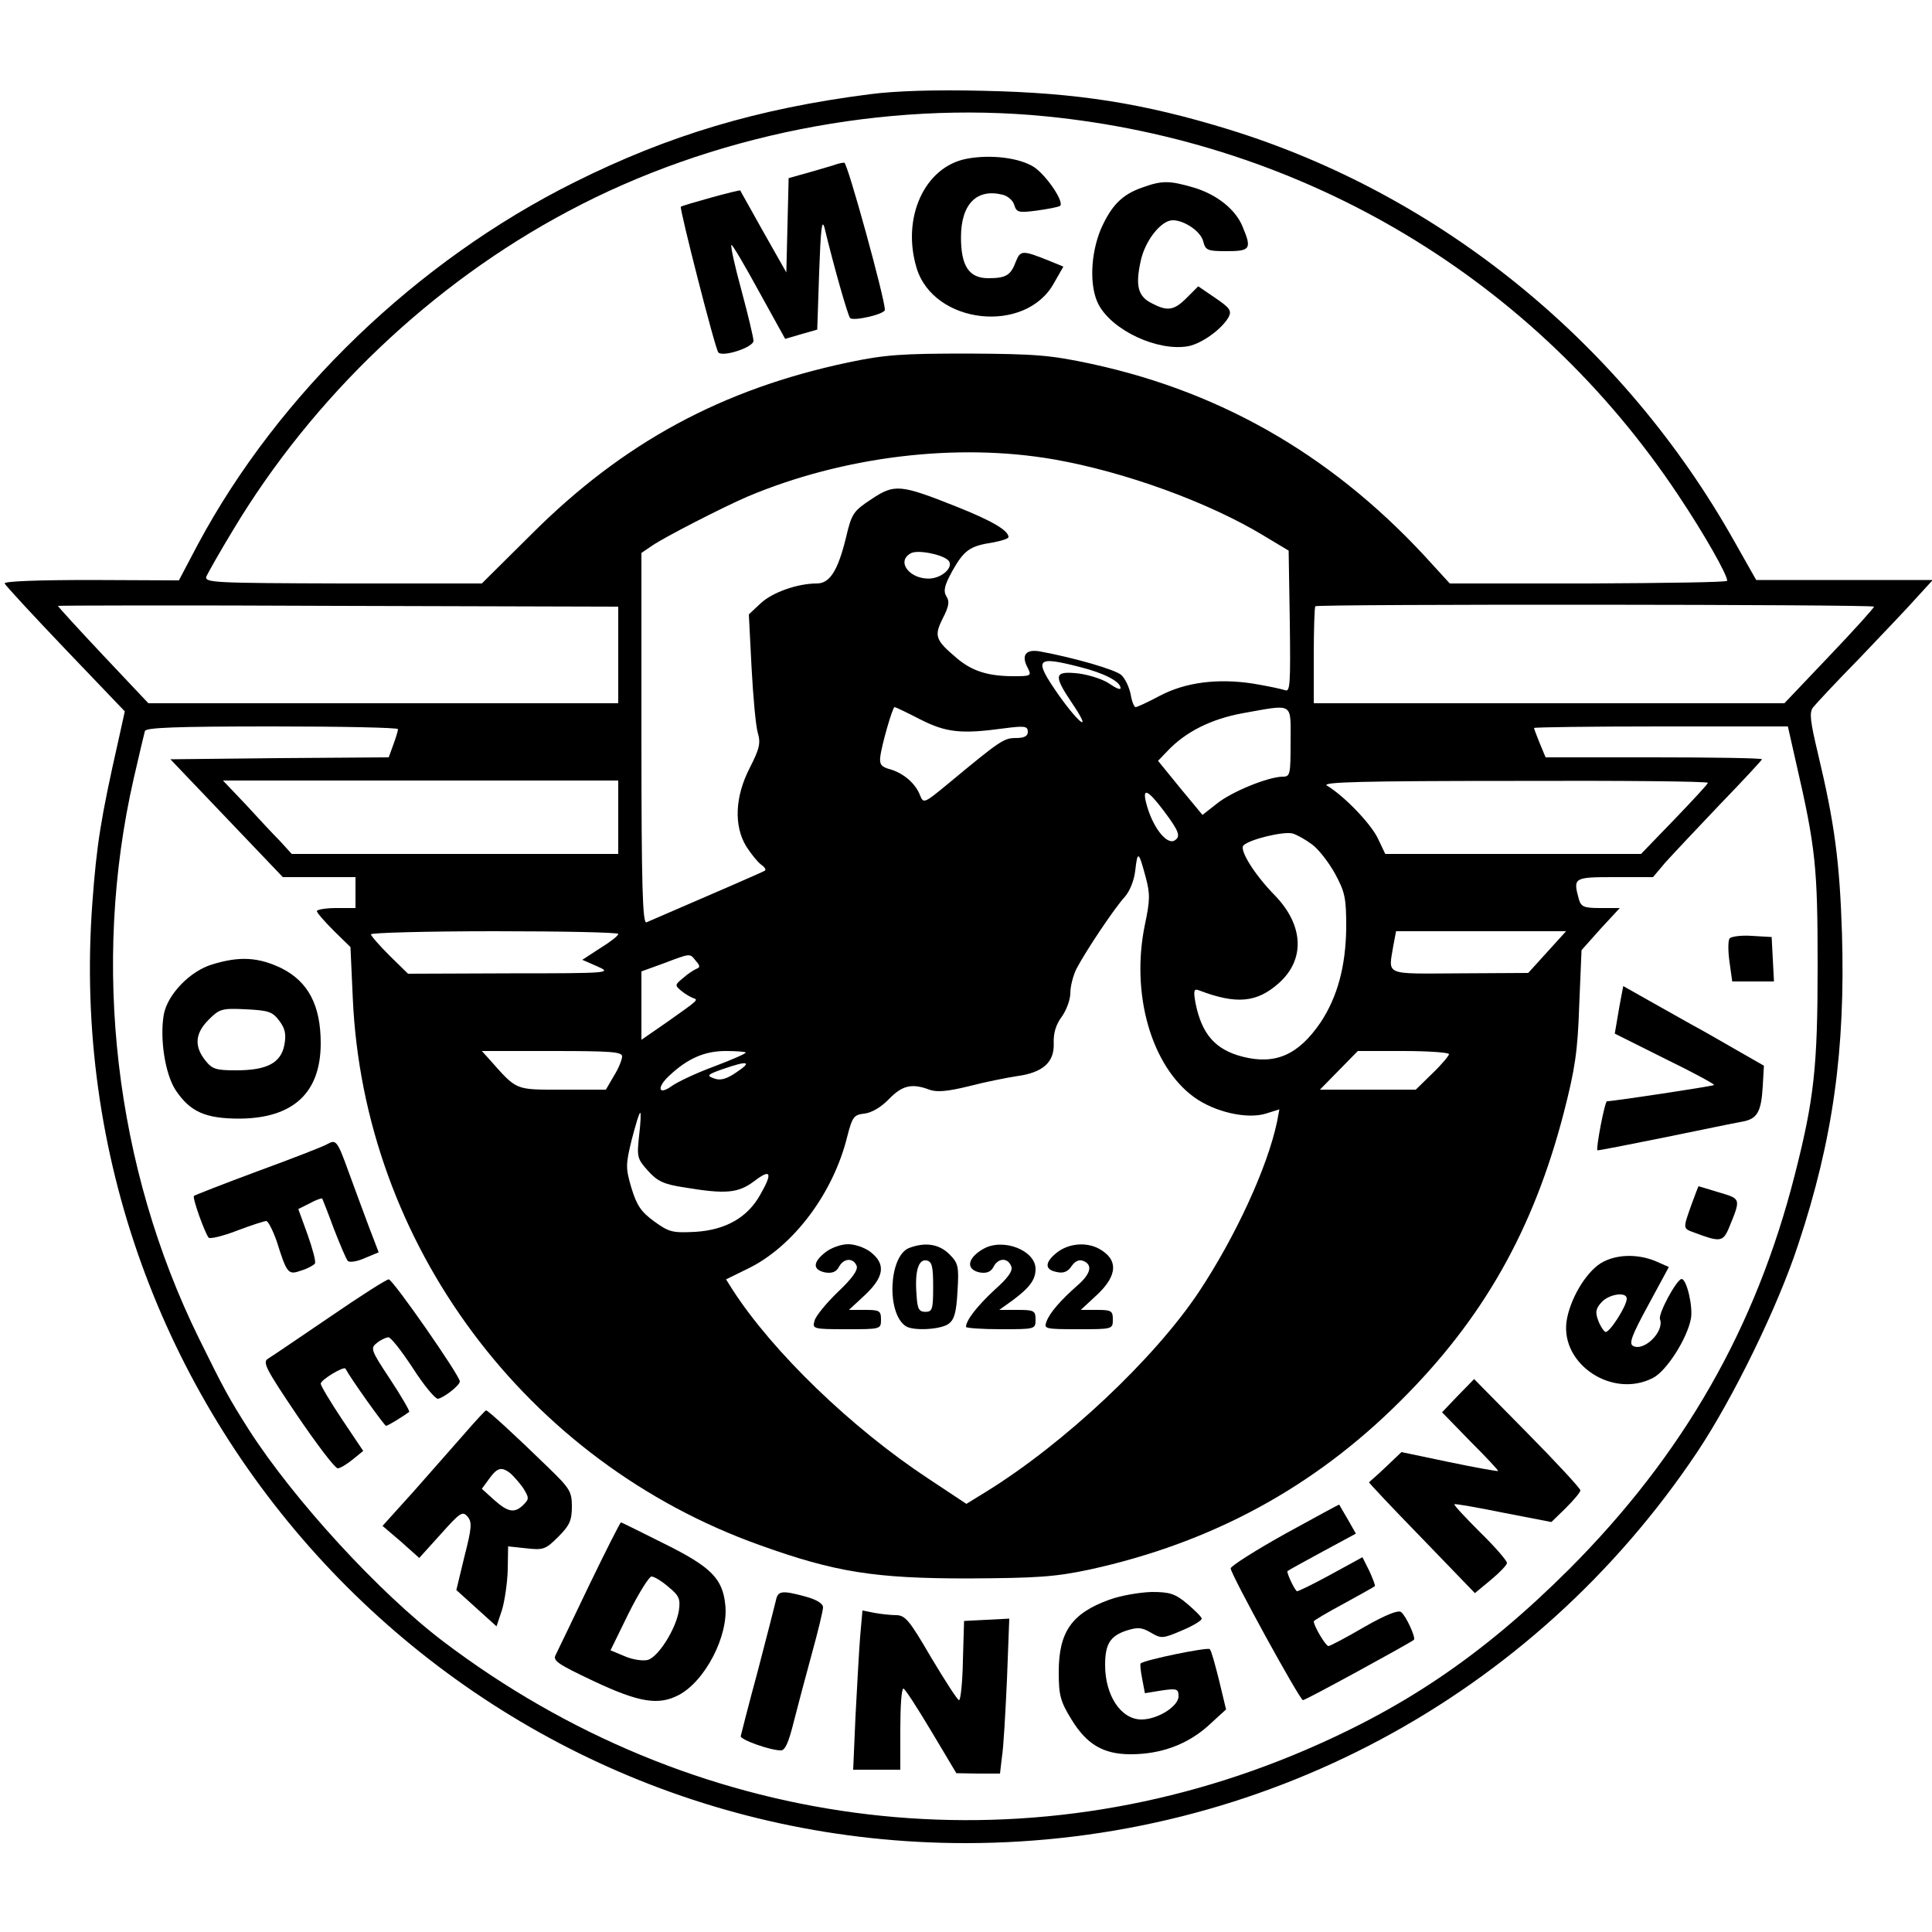 <?xml version="1.0" standalone="no"?>
<!DOCTYPE svg PUBLIC "-//W3C//DTD SVG 20010904//EN"
 "http://www.w3.org/TR/2001/REC-SVG-20010904/DTD/svg10.dtd">
<svg version="1.0" xmlns="http://www.w3.org/2000/svg"
 width="500pt" height="500pt" viewBox="0 0 500 500"
 preserveAspectRatio="xMidYMid meet">
<g transform="translate(0,500) scale(0.1,-0.1)"
fill="#000000" stroke="none">
<path d="M2250 4756 c-289 -37 -520 -106 -764 -228 -407 -203 -765 -547 -974
-937 l-49 -93 -227 1 c-133 0 -226 -3 -224 -9 2 -5 72 -81 157 -170 l154 -161
-17 -77 c-45 -199 -56 -268 -67 -419 -97 -1312 943 -2432 2259 -2433 764 0
1470 377 1895 1013 93 140 208 375 261 537 90 271 122 504 113 805 -6 185 -19
284 -62 464 -20 84 -23 107 -13 120 7 9 60 66 119 126 58 61 125 131 148 157
l43 47 -229 0 -228 0 -56 99 c-288 513 -761 898 -1309 1067 -221 68 -393 95
-635 100 -124 3 -227 0 -295 -9z m456 -57 c671 -66 1266 -422 1637 -980 67
-100 127 -206 127 -222 0 -4 -162 -6 -359 -7 l-359 0 -43 47 c-246 274 -537
446 -883 521 -107 23 -144 26 -321 27 -172 0 -215 -3 -310 -23 -326 -69 -582
-207 -819 -444 l-129 -128 -359 0 c-335 1 -359 2 -354 18 4 9 35 64 69 120
207 345 515 638 867 825 371 198 821 287 1236 246z m22 -888 c183 -32 400
-111 542 -197 l65 -39 3 -184 c2 -164 1 -183 -13 -177 -9 3 -46 11 -83 17 -92
14 -175 3 -241 -32 -30 -16 -58 -29 -62 -29 -4 0 -10 15 -13 34 -4 18 -14 40
-24 49 -15 14 -123 45 -210 61 -38 7 -50 -10 -32 -43 10 -20 8 -21 -37 -21
-65 0 -107 13 -146 46 -57 48 -60 58 -37 104 16 31 18 44 9 57 -8 14 -5 28 16
66 30 53 45 64 104 73 22 4 41 10 41 14 0 17 -42 42 -135 79 -146 58 -160 59
-220 19 -47 -31 -51 -37 -66 -101 -21 -85 -42 -117 -75 -117 -50 0 -115 -23
-145 -51 l-31 -29 7 -137 c4 -76 11 -152 16 -169 8 -27 5 -41 -21 -92 -38 -74
-41 -149 -9 -202 12 -19 29 -40 38 -47 9 -6 14 -13 11 -16 -4 -3 -126 -56
-307 -134 -10 -4 -13 95 -13 475 l0 481 28 19 c30 21 184 100 247 127 247 104
541 140 793 96z m-274 -261 c15 -15 -11 -43 -44 -47 -53 -5 -93 43 -53 65 16
10 80 -2 97 -18z m-854 -245 l0 -125 -608 0 -608 0 -117 124 c-64 68 -117 126
-117 128 0 1 326 2 725 0 l725 -2 0 -125z m3250 125 c0 -3 -52 -61 -116 -128
l-116 -122 -609 0 -609 0 0 123 c0 68 2 126 4 128 6 6 1446 5 1446 -1z m-2056
-156 c64 -16 106 -38 106 -55 0 -5 -12 0 -28 11 -15 11 -51 23 -80 27 -64 7
-67 -3 -18 -76 53 -78 23 -60 -34 20 -66 95 -60 102 54 73z m-412 -136 c67
-34 106 -38 216 -23 54 7 62 6 62 -9 0 -11 -9 -16 -31 -16 -31 0 -40 -6 -175
-118 -63 -52 -64 -52 -73 -30 -12 31 -43 57 -77 67 -23 6 -28 13 -26 31 3 30
32 130 37 130 3 0 32 -14 67 -32z m958 -58 c0 -84 -1 -90 -20 -90 -37 0 -133
-39 -171 -70 l-37 -29 -58 70 -57 70 24 25 c47 50 113 83 194 98 135 24 125
30 125 -74z m-2310 33 c0 -4 -5 -21 -12 -40 l-12 -33 -283 -2 -282 -3 145
-152 146 -153 94 0 94 0 0 -40 0 -40 -50 0 c-27 0 -50 -4 -50 -8 0 -4 20 -27
44 -51 l43 -42 6 -132 c28 -636 448 -1200 1054 -1416 195 -70 297 -86 538 -86
180 1 225 4 315 23 315 69 580 212 805 437 213 212 343 441 422 745 29 113 36
158 40 278 l6 143 49 55 50 54 -50 0 c-43 0 -50 3 -56 23 -15 56 -14 57 93 57
l99 0 32 38 c18 20 82 88 141 150 60 62 109 115 109 117 0 3 -126 5 -280 5
l-280 0 -15 36 c-8 20 -15 38 -15 40 0 2 148 4 328 4 l329 0 21 -93 c51 -221
56 -271 56 -527 0 -261 -9 -344 -59 -540 -101 -397 -288 -724 -584 -1021 -227
-226 -435 -366 -716 -482 -735 -302 -1557 -191 -2198 295 -166 126 -387 367
-503 548 -52 82 -64 104 -129 236 -218 443 -279 967 -169 1449 14 61 27 116
29 123 3 9 78 12 330 12 179 0 325 -3 325 -7z m570 -228 l0 -95 -422 0 -423 0
-30 33 c-17 17 -57 60 -89 95 l-59 62 511 0 512 0 0 -95z m2820 89 c0 -3 -39
-45 -87 -95 l-86 -89 -331 0 -331 0 -19 40 c-18 38 -87 110 -132 137 -15 9 90
12 484 12 276 1 502 -1 502 -5z m-1407 -74 c39 -52 43 -65 27 -75 -21 -13 -59
37 -74 98 -10 40 5 33 47 -23z m382 -85 c17 -12 44 -47 60 -76 26 -48 29 -63
29 -139 -1 -101 -23 -181 -67 -247 -57 -83 -116 -109 -200 -88 -72 18 -107 59
-123 139 -6 33 -4 38 9 33 97 -37 150 -32 207 19 68 61 64 149 -10 226 -55 56
-93 119 -82 130 16 16 104 37 127 31 11 -3 34 -16 50 -28z m-430 -85 c12 -44
11 -61 -2 -123 -37 -178 16 -366 128 -447 53 -38 136 -57 185 -42 l35 11 -6
-32 c-25 -119 -108 -298 -202 -440 -116 -174 -348 -392 -550 -517 l-52 -32
-98 65 c-199 131 -403 328 -507 489 l-17 27 57 28 c117 57 221 195 257 343 13
50 17 55 44 58 18 2 43 16 64 38 34 35 59 41 104 24 19 -7 46 -5 103 9 42 11
98 22 124 26 67 9 97 36 95 85 -1 27 6 49 21 69 12 17 22 44 22 61 0 17 7 45
16 63 24 46 99 158 125 186 13 15 24 42 27 68 6 53 9 50 27 -17z m-1365 -147
c0 -5 -21 -21 -47 -37 l-46 -30 39 -17 c38 -17 34 -18 -226 -18 l-264 -1 -48
47 c-26 26 -48 51 -48 55 0 4 144 8 320 8 176 0 320 -3 320 -7z m2404 -47
l-49 -54 -177 -1 c-198 -1 -185 -7 -172 72 l7 37 220 0 220 0 -49 -54z m-2203
-23 c11 -12 11 -17 2 -20 -7 -3 -23 -13 -35 -24 -22 -18 -22 -19 -4 -34 10 -8
24 -16 30 -18 13 -5 16 -3 -66 -61 l-68 -47 0 89 0 88 58 21 c71 27 67 26 83
6z m-191 -247 c0 -8 -9 -31 -21 -50 l-21 -36 -113 0 c-124 0 -116 -3 -189 79
l-19 21 181 0 c152 0 182 -2 182 -14z m320 10 c0 -3 -37 -19 -82 -36 -46 -17
-95 -40 -110 -51 -35 -25 -39 -3 -5 28 47 44 91 63 145 63 28 0 52 -2 52 -4z
m1820 -4 c0 -4 -19 -27 -43 -50 l-43 -42 -124 0 -124 0 49 50 49 50 118 0 c65
0 118 -4 118 -8z m-1844 -47 c-26 -18 -42 -22 -58 -16 -20 7 -18 10 22 24 66
23 78 20 36 -8z m-252 -164 c-6 -55 -5 -60 23 -91 24 -27 41 -35 94 -43 108
-18 140 -15 182 17 42 32 47 21 15 -35 -33 -60 -90 -92 -168 -97 -60 -3 -68
-1 -107 27 -34 25 -45 41 -59 87 -15 51 -15 60 1 125 10 38 19 69 22 69 2 0 1
-26 -3 -59z"/>
<path d="M2501 4589 c-108 -21 -168 -152 -129 -282 44 -147 283 -173 356 -39
l24 42 -34 14 c-72 29 -77 29 -89 -1 -13 -35 -25 -43 -71 -43 -50 0 -71 31
-71 106 0 86 41 127 108 110 13 -3 27 -15 30 -27 6 -19 12 -20 58 -14 29 4 55
9 60 12 13 8 -33 77 -66 100 -38 25 -114 34 -176 22z"/>
<path d="M2165 4575 c-5 -2 -36 -11 -67 -20 l-57 -16 -3 -122 -3 -122 -34 60
c-19 33 -45 80 -59 105 -14 25 -26 46 -26 47 -2 3 -149 -38 -154 -42 -4 -4 89
-369 97 -377 11 -13 91 13 91 30 0 8 -14 67 -31 130 -17 62 -29 116 -26 118 2
2 34 -52 71 -120 l68 -123 41 12 42 12 5 149 c4 111 7 140 14 114 24 -100 60
-226 66 -233 8 -9 90 10 90 21 1 26 -97 382 -105 381 -5 0 -14 -2 -20 -4z"/>
<path d="M2957 4515 c-53 -18 -81 -47 -108 -108 -27 -65 -30 -149 -6 -195 36
-68 154 -122 232 -108 36 7 88 45 105 76 8 16 2 24 -35 49 l-44 30 -30 -30
c-33 -33 -50 -35 -90 -14 -36 18 -43 45 -29 109 11 53 53 106 83 106 30 0 73
-29 79 -55 6 -23 11 -25 61 -25 61 0 65 6 41 63 -18 45 -67 84 -128 102 -62
18 -81 18 -131 0z"/>
<path d="M4476 2571 c-4 -6 -4 -33 0 -61 l7 -50 54 0 54 0 -3 58 -3 57 -52 3
c-28 2 -54 -2 -57 -7z"/>
<path d="M549 2504 c-57 -17 -115 -77 -125 -129 -11 -62 3 -155 31 -197 37
-55 76 -73 165 -73 139 1 210 67 210 195 0 98 -32 159 -101 194 -60 29 -109
32 -180 10z m174 -146 c15 -20 18 -35 13 -62 -9 -47 -45 -66 -125 -66 -52 0
-62 3 -80 26 -29 37 -26 70 9 105 28 28 34 30 96 27 59 -3 69 -6 87 -30z"/>
<path d="M4196 2422 c-3 -15 -8 -43 -11 -62 l-6 -35 130 -65 c72 -35 129 -66
127 -68 -3 -3 -260 -42 -277 -42 -6 0 -29 -122 -25 -127 1 -1 78 14 172 33 93
19 184 38 202 41 40 7 50 25 54 92 l3 53 -70 40 c-38 22 -92 53 -120 68 -27
15 -78 44 -112 63 l-62 35 -5 -26z"/>
<path d="M847 2039 c-10 -6 -90 -37 -180 -70 -89 -33 -163 -62 -165 -64 -5 -4
28 -96 38 -108 3 -4 37 4 73 18 37 14 71 25 76 25 5 0 17 -24 27 -52 27 -86
30 -88 64 -76 17 5 32 14 35 18 3 5 -6 38 -19 75 l-24 66 30 15 c16 9 31 14
32 12 1 -2 15 -37 30 -78 16 -41 32 -79 36 -83 4 -5 24 -2 44 7 l36 15 -26 68
c-14 37 -37 100 -51 138 -30 83 -33 87 -56 74z"/>
<path d="M4377 1881 c-22 -62 -22 -60 8 -71 66 -25 74 -24 89 11 32 78 32 76
-25 93 -29 9 -53 16 -53 16 -1 0 -9 -22 -19 -49z"/>
<path d="M4143 1731 c-40 -25 -81 -95 -89 -152 -14 -111 120 -199 224 -145 35
18 88 101 98 153 6 31 -11 103 -24 103 -13 -1 -61 -90 -56 -104 12 -32 -42
-85 -70 -69 -11 6 -2 29 40 106 l53 98 -34 15 c-48 20 -104 18 -142 -5z m67
-92 c0 -19 -45 -89 -55 -86 -5 2 -14 16 -19 30 -8 21 -6 31 9 47 19 21 65 28
65 9z"/>
<path d="M854 1592 c-78 -53 -150 -102 -160 -108 -15 -9 -8 -24 75 -147 51
-75 98 -137 105 -137 6 0 23 10 39 23 l27 22 -55 82 c-30 45 -55 87 -55 92 0
10 60 46 64 39 15 -28 101 -148 105 -148 5 0 42 23 60 36 2 2 -20 40 -49 84
-51 77 -52 81 -34 95 10 8 24 14 29 14 6 1 34 -35 63 -79 28 -44 58 -80 65
-80 13 1 57 34 57 45 0 15 -174 265 -184 264 -6 0 -75 -44 -152 -97z"/>
<path d="M3773 1388 l-41 -43 73 -75 c41 -41 73 -75 72 -77 -2 -1 -59 9 -126
23 l-124 26 -41 -39 c-22 -21 -42 -38 -43 -39 -2 0 59 -65 136 -144 l138 -143
41 34 c23 19 42 39 42 44 0 6 -31 42 -70 80 -38 38 -68 70 -66 72 1 2 58 -8
127 -22 l124 -24 37 36 c21 21 38 41 38 46 0 5 -62 72 -137 148 l-138 140 -42
-43z"/>
<path d="M1205 1293 c-28 -32 -87 -99 -132 -150 l-83 -92 48 -41 47 -42 56 62
c50 56 56 60 69 45 12 -14 11 -29 -8 -103 l-21 -87 52 -47 52 -47 14 42 c7 23
14 70 15 104 l1 61 47 -5 c44 -5 50 -3 83 30 29 29 35 42 35 78 0 39 -5 47
-63 103 -81 79 -154 146 -159 146 -2 0 -26 -26 -53 -57z m116 -106 c8 -7 23
-24 33 -38 15 -25 16 -28 1 -43 -23 -23 -40 -20 -76 12 l-32 29 19 26 c21 29
32 32 55 14z"/>
<path d="M3325 1030 c-77 -43 -140 -83 -140 -89 0 -15 179 -341 187 -341 7 0
274 146 287 156 6 5 -20 62 -33 72 -7 6 -40 -7 -96 -39 -46 -27 -88 -49 -92
-49 -7 0 -38 52 -38 64 0 2 35 23 78 46 42 23 78 43 80 45 2 1 -5 19 -14 39
l-18 36 -84 -46 c-46 -25 -85 -44 -86 -42 -9 9 -27 50 -24 52 2 2 42 24 90 50
l87 47 -21 37 c-12 20 -22 38 -22 38 -1 1 -64 -34 -141 -76z"/>
<path d="M1525 898 c-43 -90 -82 -171 -87 -181 -8 -15 6 -24 99 -68 117 -55
167 -63 219 -36 69 36 130 154 121 234 -7 68 -37 98 -158 158 -60 30 -110 55
-112 55 -2 0 -39 -73 -82 -162z m205 -5 c28 -23 31 -31 27 -61 -8 -49 -54
-121 -81 -128 -13 -3 -40 1 -60 10 l-36 15 47 96 c26 52 53 95 59 95 7 0 27
-12 44 -27z"/>
<path d="M2008 858 c-3 -13 -24 -95 -47 -183 -24 -88 -43 -164 -44 -168 -2 -9
76 -37 104 -37 11 0 20 21 33 73 10 39 31 119 47 177 16 58 29 112 29 120 0
10 -16 20 -45 28 -62 17 -72 15 -77 -10z"/>
<path d="M2871 860 c-97 -35 -131 -83 -131 -187 0 -60 4 -76 33 -123 39 -64
82 -90 153 -90 78 0 146 25 200 73 l47 43 -18 75 c-10 40 -20 77 -24 81 -5 6
-170 -28 -179 -37 -2 -2 0 -20 4 -40 l7 -37 43 7 c40 6 44 4 44 -15 0 -26 -54
-60 -96 -60 -53 0 -94 62 -94 141 0 54 13 75 55 89 29 9 39 9 63 -5 27 -16 31
-16 80 5 29 12 52 26 52 31 0 4 -17 21 -37 38 -32 27 -46 31 -93 31 -30 -1
-79 -9 -109 -20z"/>
<path d="M2226 764 c-3 -38 -8 -131 -12 -206 l-6 -138 61 0 61 0 0 105 c0 58
3 105 8 105 4 0 36 -50 72 -110 l65 -109 56 -1 57 0 5 43 c4 23 9 113 13 200
l6 158 -58 -3 -59 -3 -3 -102 c-1 -57 -6 -103 -10 -103 -4 0 -36 50 -72 110
-56 96 -67 110 -91 110 -14 0 -40 3 -57 6 l-30 6 -6 -68z"/>
<path d="M2136 1759 c-33 -26 -33 -45 -1 -52 18 -3 29 1 36 14 12 23 37 25 46
3 4 -11 -12 -33 -49 -68 -30 -29 -57 -62 -60 -74 -6 -21 -4 -22 83 -22 88 0
89 0 89 25 0 23 -4 25 -42 25 l-41 0 41 38 c50 47 55 80 16 111 -15 12 -41 21
-59 21 -18 0 -44 -9 -59 -21z"/>
<path d="M2352 1770 c-52 -22 -58 -169 -8 -202 19 -13 91 -9 111 6 15 11 20
30 23 84 4 65 2 73 -21 96 -27 27 -63 32 -105 16z m63 -100 c0 -58 -2 -65 -20
-65 -17 0 -21 8 -23 44 -5 61 5 93 26 89 14 -3 17 -15 17 -68z"/>
<path d="M2545 1768 c-42 -24 -46 -53 -10 -61 18 -3 29 1 36 14 12 24 37 25
46 2 5 -12 -8 -30 -44 -62 -44 -41 -73 -78 -73 -95 0 -3 41 -6 90 -6 89 0 90
0 90 25 0 23 -4 25 -47 25 l-47 0 35 25 c44 33 59 53 59 81 0 48 -84 81 -135
52z"/>
<path d="M2736 1759 c-33 -26 -33 -45 -1 -51 17 -4 29 1 38 15 9 13 19 18 30
14 26 -10 20 -34 -15 -64 -44 -39 -72 -71 -80 -94 -7 -18 -2 -19 82 -19 89 0
90 0 90 25 0 23 -4 25 -42 25 l-41 0 41 38 c55 51 57 93 5 121 -33 17 -77 13
-107 -10z"/>
</g>
</svg>

